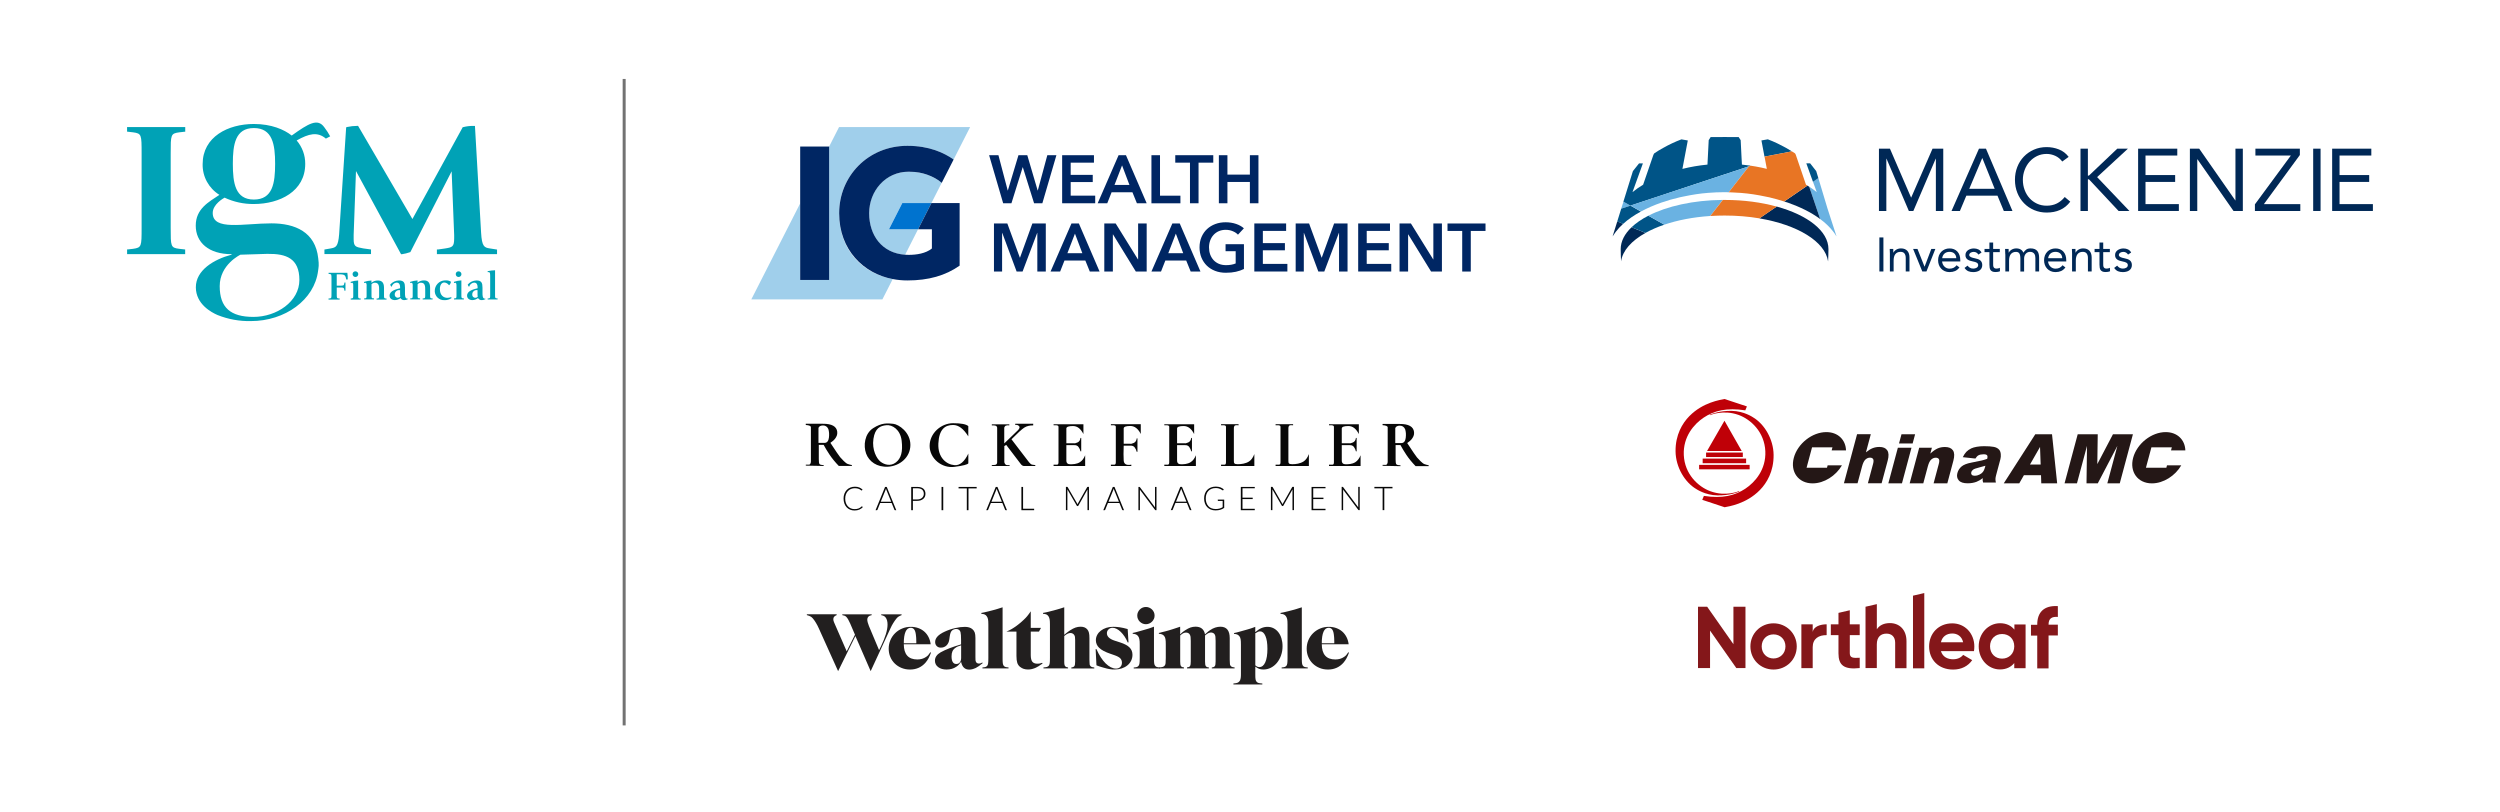 <?xml version="1.0" encoding="UTF-8"?>
<svg id="Layer_1" data-name="Layer 1" xmlns="http://www.w3.org/2000/svg" viewBox="0 0 761.57 247.21">
  <defs>
    <style>
      .cls-1 {
        fill-rule: evenodd;
      }

      .cls-1, .cls-2, .cls-3, .cls-4, .cls-5, .cls-6, .cls-7, .cls-8, .cls-9, .cls-10, .cls-11, .cls-12, .cls-13, .cls-14, .cls-15 {
        stroke-width: 0px;
      }

      .cls-1, .cls-4 {
        fill: #070707;
      }

      .cls-2 {
        fill: #84171a;
      }

      .cls-3 {
        fill: #727272;
      }

      .cls-5 {
        fill: #221f1f;
      }

      .cls-6 {
        fill: #241716;
      }

      .cls-7 {
        fill: #bf0007;
      }

      .cls-8 {
        fill: #00a2b6;
      }

      .cls-9 {
        fill: #a0cfeb;
      }

      .cls-10 {
        fill: #6ab2e2;
      }

      .cls-11 {
        fill: #e87524;
      }

      .cls-12 {
        fill: #002663;
      }

      .cls-13 {
        fill: #005487;
      }

      .cls-14 {
        fill: #0073cf;
      }

      .cls-15 {
        fill: #002856;
      }
    </style>
  </defs>
  <g>
    <path class="cls-8" d="m100.1,90.92h.28c.6-.08.6-.1.6-1.46v-4.54c0-1.31,0-1.37-.59-1.46l-.3-.04v-.32h5.72c.1.66.14,1.34.13,2.01l-.45.05c-.26-1.16-.32-1.59-1.93-1.59h-.98v3.45h.96c.97,0,1.21,0,1.31-.53l.07-.43h.32v2.49h-.33l-.06-.47c-.1-.5-.4-.5-1.3-.5h-.97v1.89c0,1.33,0,1.36.6,1.46h.28v.33h-3.38v-.33Z"/>
    <path class="cls-8" d="m107.4,83.5c0-.47.37-.85.84-.85,0,0,.02,0,.03,0,.48,0,.87.39.87.86,0,.48-.39.87-.86.87h0c-.47.01-.85-.36-.87-.82,0-.02,0-.04,0-.06m-.56,7.41h.26c.45-.06.5-.18.5-.84v-2.94c0-.43,0-.99-.37-.99-.14,0-.27.03-.4.08v-.36c.73-.25,1.49-.39,2.26-.42v4.65c0,.66.06.78.51.84h.26v.33h-3.03v-.33Z"/>
    <path class="cls-8" d="m111.69,87.14c0-.43,0-.99-.37-.99-.14,0-.27.03-.4.08v-.36c.72-.24,1.47-.38,2.23-.42v.71c.54-.48,1.24-.73,1.96-.71,1.12,0,1.87.53,1.87,2.21v2.45c0,.65.06.79.51.83h.26v.32h-3.03v-.32h.26c.45-.04.51-.18.51-.83v-1.82c0-.98,0-2.17-1.29-2.17-.4,0-.77.18-1.03.48v3.46c0,.65.06.79.51.83h.26v.32h-3v-.32h.26c.42-.04.48-.18.48-.83v-2.91Z"/>
    <path class="cls-8" d="m121.86,88.38h-.13c-.73-.09-1.39.44-1.48,1.17,0,.04,0,.08,0,.12-.05.52.33.98.85,1.03.03,0,.05,0,.08,0,.28,0,.55-.11.75-.3,0-.12-.05-.43-.05-.67v-1.36Zm2.42,2.73c-.32.2-.69.31-1.06.31-.5.06-.98-.19-1.21-.63-.49.4-1.09.62-1.72.63-.97,0-1.62-.56-1.62-1.35,0-1.56,2.18-1.99,3.21-2.26v-.3c0-.71-.19-1.42-1.08-1.42-.7.06-1.29.55-1.48,1.23h-.12c-.16-.18-.27-.4-.33-.63.67-.78,1.63-1.24,2.66-1.26,1.57,0,1.84.8,1.84,2.22v1.53c0,.89,0,1.81.79,1.81h.1l.04.12Z"/>
    <path class="cls-8" d="m125.73,87.14c0-.43,0-.99-.37-.99-.14,0-.27.03-.4.08v-.36c.72-.25,1.47-.4,2.23-.45v.71c.54-.48,1.24-.73,1.96-.71,1.12,0,1.87.53,1.87,2.21v2.45c0,.65.06.79.51.83h.26v.32h-3.03v-.32h.26c.45-.04.51-.18.51-.83v-1.79c0-.98,0-2.17-1.29-2.17-.4,0-.77.18-1.03.48v3.46c0,.65.06.79.51.83h.26v.32h-3v-.32h.26c.42-.04.48-.18.48-.83v-2.91Z"/>
    <path class="cls-8" d="m137.57,90.8c-.65.45-1.44.68-2.23.63-1.53.07-2.83-1.12-2.9-2.66,0-.03,0-.05,0-.08-.04-1.77,1.35-3.23,3.12-3.28.05,0,.1,0,.14,0,.59-.05,1.18.1,1.68.41-.06.39-.24.76-.52,1.04h-.11c-.32-.47-.85-.77-1.42-.81-.79,0-1.33.76-1.33,2.01,0,1.85,1.06,2.67,2.3,2.67.38-.02.76-.09,1.13-.21l.14.28Z"/>
    <path class="cls-8" d="m138.83,83.5c0-.47.38-.85.85-.85h.02c.48,0,.87.39.87.86,0,.48-.39.87-.86.87h0c-.47.01-.86-.36-.87-.83,0-.02,0-.03,0-.05m-.55,7.41h.26c.45-.06.51-.18.51-.84v-2.94c0-.43,0-.99-.37-.99-.14,0-.27.03-.4.08v-.36c.73-.26,1.49-.41,2.26-.45v4.65c0,.66.06.78.51.84h.26v.33h-3.02v-.3Z"/>
    <path class="cls-8" d="m145.47,88.38h-.1c-.72-.11-1.4.4-1.5,1.12,0,.06-.01.13-.01.19-.06.51.32.98.83,1.03.03,0,.06,0,.08,0,.28,0,.55-.11.75-.3,0-.12-.05-.43-.05-.67v-1.38Zm2.42,2.73c-.32.2-.69.31-1.06.31-.5.06-.98-.19-1.21-.63-.49.4-1.09.62-1.72.63-.97,0-1.62-.56-1.62-1.35,0-1.56,2.18-1.99,3.21-2.26v-.3c0-.71-.2-1.42-1.08-1.42-.7.06-1.29.55-1.48,1.23h-.12c-.15-.19-.27-.4-.33-.63.67-.78,1.64-1.24,2.66-1.26,1.57,0,1.84.8,1.84,2.22v1.53c0,.89,0,1.81.79,1.81h.1l.04.12Z"/>
    <path class="cls-8" d="m148.55,90.92h.26c.45-.04.51-.17.51-.82v-5.62c0-1.1,0-1.58-.42-1.58h-.35v-.29c.74-.17,1.5-.27,2.26-.28v7.75c0,.65.06.78.51.82h.26v.33h-3.02v-.3Z"/>
    <path class="cls-8" d="m56.04,38.7h-17.33v1.4l1.82.21c2.61.36,2.61.7,2.61,6.49v22.57c0,5.72,0,6.06-2.62,6.43l-1.48.17h-.32v1.44h17.69v-1.41l-1.85-.21c-2.56-.34-2.56-.7-2.56-6.42v-22.63c0-5.73,0-6.07,2.62-6.43l1.49-.17h.32v-1.44h-.38Z"/>
    <path class="cls-8" d="m108.91,38.35h-.09c-1.04,0-2.07.12-3.09.34l-.28.1-2.14,32.56c-.31,3.87-1.02,4.03-2.56,4.33l-1.62.28-.3.05v1.39h14.19v-1.4l-2.38-.33c-2.33-.43-2.91-.54-2.91-2.85v-1.26s.55-15.17.71-19.45l13.73,25.33h.26c.83-.12,1.64-.32,2.43-.6l.14-.04,12.58-24.61c.09,2.08.77,19.41.77,19.41v.97c0,2.67-.55,2.76-2.89,3.14l-2.05.29h-.32v1.41h18.32v-1.39l-2.18-.34c-1.7-.25-2.44-.54-2.68-4.83l-1.87-32.49h-.35c-1.08-.03-2.15.09-3.2.36h-.16l-15.34,28-16.55-28.37h-.19Z"/>
    <path class="cls-8" d="m77.34,60.79c-5.67,0-6.41-5-6.41-10.89s.74-10.89,6.41-10.89,6.47,5,6.47,10.87-.73,10.91-6.47,10.91m4.26,16.55c5.52-.07,9.6,1.33,9.6,7.95s-6.98,11.25-13.97,11.25-10.3-2.8-10.3-9.38,6.31-9.57,6.31-9.57l8.36-.26Zm17.7-35.13l1.28-.68c-.53-.98-1.14-1.92-1.82-2.8-2.01-2.75-4.69-1.17-9.9,2.56-2.28-1.82-6.18-3.52-11.52-3.52-7.88,0-15.61,3.9-15.61,12.21-.09,3.81,1.86,7.38,5.11,9.38-3.32,2.21-7.21,4.26-7.21,9.38s3.94,8.69,10.93,8.69v.14c-5.52,1.47-10.9,4.78-10.9,9.94s4.78,7.67,6.62,8.46c3.23,1.29,6.69,1.92,10.17,1.84,10.33,0,19.37-6.43,20.46-15.39.13-1.03.32-1.63.03-3.74-.85-7.98-7.02-10.64-14.24-10.64-8.46,0-17.9,2.35-17.9-3.16,0-2.64,3.24-4.46,3.61-4.67,2.78,1.3,5.82,1.97,8.9,1.94,7.94,0,15.67-3.9,15.67-12.21.03-2.62-.9-5.16-2.61-7.15,3.69-2.08,6.35-2.75,8.92-.55"/>
  </g>
  <g>
    <g>
      <path class="cls-12" d="m301.3,47.28h2.85l2.83,10.75h.04l3.23-10.75h2.69l3.16,10.75h.04l2.9-10.75h2.77l-4.28,14.64h-2.52l-3.43-10.98h-.04l-3.43,10.98h-2.52l-4.28-14.64Z"/>
      <path class="cls-12" d="m323.55,47.28h9.7v2.27h-7.09v3.72h6.72v2.19h-6.72v4.14h7.47v2.32h-10.07v-14.64Z"/>
      <path class="cls-12" d="m340.75,47.28h2.25l6.31,14.64h-2.98l-1.36-3.35h-6.35l-1.32,3.35h-2.92l6.37-14.64Zm3.31,9.06l-2.25-5.96-2.3,5.96h4.55Z"/>
      <path class="cls-12" d="m350.76,47.28h2.61v12.33h6.22v2.32h-8.83v-14.64Z"/>
      <path class="cls-12" d="m362.51,49.55h-4.49v-2.27h11.58v2.27h-4.49v12.37h-2.61v-12.37Z"/>
      <path class="cls-12" d="m371.3,47.28h2.61v5.91h6.84v-5.91h2.61v14.64h-2.61v-6.49h-6.84v6.49h-2.61v-14.64Z"/>
      <path class="cls-12" d="m302.79,68.07h4.07l3.81,10.4h.06l3.76-10.4h4.09v14.64h-2.58v-11.77h-.04l-4.45,11.77h-1.82l-4.38-11.77h-.04v11.77h-2.48v-14.64Z"/>
      <path class="cls-12" d="m326.4,68.07h2.25l6.31,14.64h-2.98l-1.36-3.35h-6.35l-1.32,3.35h-2.92l6.37-14.64Zm3.31,9.06l-2.25-5.96-2.3,5.96h4.55Z"/>
      <path class="cls-12" d="m336.41,68.07h3.45l6.8,10.96h.04v-10.96h2.61v14.64h-3.31l-6.95-11.31h-.04v11.31h-2.61v-14.64Z"/>
      <path class="cls-12" d="m357.13,68.07h2.25l6.31,14.64h-2.98l-1.36-3.35h-6.35l-1.32,3.35h-2.92l6.37-14.64Zm3.31,9.06l-2.25-5.96-2.3,5.96h4.55Z"/>
      <path class="cls-12" d="m378.93,81.95c-.74.36-1.56.64-2.45.84-.89.2-1.91.3-3.07.3s-2.27-.19-3.25-.57c-.98-.38-1.82-.91-2.52-1.59-.7-.68-1.25-1.5-1.64-2.44-.39-.94-.59-1.99-.59-3.13s.2-2.23.61-3.17c.41-.94.97-1.75,1.68-2.41.71-.66,1.55-1.17,2.51-1.53.96-.36,2.01-.54,3.14-.54s2.24.17,3.22.51c.97.34,1.75.78,2.35,1.33l-1.8,1.94c-.37-.41-.89-.77-1.56-1.05-.67-.29-1.4-.43-2.18-.43s-1.47.14-2.1.41c-.63.28-1.16.66-1.6,1.14-.44.48-.78,1.05-1.02,1.7-.24.65-.36,1.35-.36,2.11s.12,1.51.36,2.16c.24.66.59,1.22,1.03,1.71.45.48.99.86,1.63,1.13.64.27,1.37.4,2.18.4,1.12,0,2.09-.17,2.92-.52v-3.72h-3.08v-2.15h5.6v7.59Z"/>
      <path class="cls-12" d="m382.09,68.07h9.7v2.27h-7.09v3.72h6.72v2.19h-6.72v4.14h7.47v2.32h-10.07v-14.64Z"/>
      <path class="cls-12" d="m394.71,68.07h4.07l3.81,10.4h.06l3.76-10.4h4.09v14.64h-2.59v-11.77h-.04l-4.45,11.77h-1.82l-4.38-11.77h-.04v11.77h-2.48v-14.64Z"/>
      <path class="cls-12" d="m413.73,68.07h9.7v2.27h-7.09v3.72h6.72v2.19h-6.72v4.14h7.47v2.32h-10.07v-14.64Z"/>
      <path class="cls-12" d="m426.35,68.07h3.45l6.8,10.96h.04v-10.96h2.61v14.64h-3.31l-6.95-11.31h-.04v11.31h-2.61v-14.64Z"/>
      <path class="cls-12" d="m445.44,70.35h-4.49v-2.27h11.58v2.27h-4.49v12.37h-2.61v-12.37Z"/>
    </g>
    <g>
      <path class="cls-9" d="m276.78,52.32c-7.04,0-12.02,5.66-12.02,12.64s3.91,12.16,10.96,12.65l3.95-7.77h-8.88l4.07-7.98h8.87l3.13-6.14c-1.06-.98-2.84-1.97-4.46-2.51-1.44-.48-3.01-.89-5.62-.89Z"/>
      <path class="cls-9" d="m255.62,64.96c0-11.26,8.79-20.53,20.79-20.53,6.71,0,11.16,2.15,14.08,4.17l5.04-9.89h-39.93l-3.02,5.93h0v40.64h-8.82v-23.32l-14.89,29.25h39.93l3.15-6.19c-8.83-1.67-16.32-8.39-16.32-20.06Z"/>
      <polygon class="cls-14" points="270.8 69.85 279.67 69.85 283.74 61.86 274.87 61.86 270.8 69.85"/>
      <path class="cls-12" d="m283.74,61.86l-4.06,7.98h4.2v5.86c-1.89,1.52-4.67,1.94-7.09,1.94-.36,0-.72-.01-1.06-.04-7.05-.49-10.96-5.86-10.96-12.65s4.99-12.64,12.02-12.64c2.61,0,4.18.41,5.62.89,1.62.55,3.41,1.53,4.46,2.51l3.63-7.12c-2.91-2.02-7.37-4.17-14.08-4.17-12,0-20.79,9.27-20.79,20.53s7.5,18.39,16.32,20.06c1.46.28,2.96.42,4.47.42,6.44,0,11.6-1.48,15.91-4.51v-19.07h-8.59Z"/>
      <polygon class="cls-12" points="252.58 44.64 243.76 44.64 243.76 85.28 252.58 85.28 252.58 44.64 252.58 44.64"/>
    </g>
  </g>
  <g>
    <g>
      <polygon class="cls-10" points="496.67 62.64 493.87 63.57 494.54 61.44 496.67 62.64"/>
      <path class="cls-10" d="m551.13,56.88l3.33,9.83c1.55,1.15,2.93,2.45,4.04,3.9.28.36.56.76.78,1.15l.17.22-2.74-8.45-2.79-9.28-1.63,1.12,1.14,3.15c-.72-.59-1.49-1.13-2.29-1.64Z"/>
      <path class="cls-13" d="m533.32,50.48l-.55.19-36.11,11.97-2.13-1.2,1.71-5.51,1.19-3.81,1.86-2.34h1.18l-2.04,5.63-1.13,3.12c1.01-.83,2.11-1.58,3.24-2.26.17-.49.34-.99.51-1.48.85-2.51,1.71-5.02,2.59-7.53.06-.19.17-.36.3-.55.86-.6,1.78-1.14,2.71-1.65,1.8-1.02,3.65-1.89,5.56-2.61.66.12,1.31.24,1.94.34-.54,2.88-1.08,5.76-1.64,8.66,2.46-.62,5.02-1.06,7.63-1.31l.38-7.45.59-.93c1.38-.02,2.82-.02,4.27-.02s2.89,0,4.27.02l.61.93.25,5.05.13,2.4c.78.07,1.56.18,2.34.29.11,0,.24.04.35.06Z"/>
      <path class="cls-15" d="m554.46,66.72c-2.8-2.09-6.2-3.7-9.77-4.97-.38-.13-.79-.24-1.18-.37l7.08-4.84c.19.12.37.23.55.35l3.33,9.83Z"/>
      <path class="cls-13" d="m545.85,46.11l-8.23,1.58-.11.02c-.1-.52-.2-1.05-.3-1.58-.21-1.11-.43-2.22-.63-3.35.65-.1,1.31-.22,1.95-.34.98.37,1.94.79,2.88,1.23.66.31,1.31.65,1.94.99.25.13.49.25.73.39.59.32,1.19.69,1.77,1.06Z"/>
      <path class="cls-15" d="m492.39,68.33l-1.15,3.69c.28-.46.6-.93.93-1.36.67-.89,1.45-1.71,2.29-2.48l-1.8-.73-.27.88Z"/>
      <path class="cls-13" d="m496.67,62.64l-2.8.93-1.21,3.89,1.8.73c1.57-1.43,3.4-2.67,5.4-3.75l-3.19-1.8Z"/>
      <polygon class="cls-13" points="553.27 52.12 551.41 49.75 550.25 49.75 552.28 55.38 553.92 54.26 553.27 52.12"/>
      <path class="cls-10" d="m532.78,50.66l-6.17,7.91c-.41,0-.82-.03-1.23-.03-1.7,0-3.37.08-5.01.21-2.54.19-4.95.58-7.38,1.09-.41.09-.82.17-1.22.25-1.96.45-3.86.99-5.71,1.64-2.16.76-4.24,1.65-6.18,2.69l-3.2-1.8,36.11-11.97Z"/>
      <path class="cls-11" d="m550.59,56.54l-7.08,4.84c-1.48-.47-2.99-.91-4.54-1.27-.44-.08-.83-.16-1.25-.25-2.39-.51-4.81-.89-7.32-1.09-.94-.07-1.88-.12-2.83-.16-.32-.02-.64-.02-.96-.03l6.17-7.91.55-.19c.51.07,1.01.15,1.51.24,1.14.2,2.27.44,3.39.72-.16-.82-.32-1.62-.46-2.44-.07-.41-.16-.81-.23-1.21,0-.03,0-.06-.02-.08l.11-.02,8.23-1.58c.07.05.15.09.22.14.25.16.5.31.75.48.09.14.16.26.21.4.04.08.06.17.09.26,1.01,2.97,2.04,5.91,3.02,8.87.15.08.3.19.44.28Z"/>
      <path class="cls-15" d="m556.89,79.6c.05-.36.11-3.33.11-3.69,0-5.55-6.34-10.39-15.77-12.99l-5.27,3.6c11.57,1.96,20.01,7.02,20.92,13.08Z"/>
      <path class="cls-15" d="m493.71,75.91c0,.36.06,3.33.11,3.69.49-3.29,3.21-6.28,7.44-8.64l-4.24-1.73c-2.11,2.01-3.31,4.28-3.31,6.69Z"/>
      <path class="cls-13" d="m502.14,65.71c-2.04,1.04-3.77,2.23-5.12,3.51l4.24,1.73c1.69-.94,3.61-1.79,5.73-2.51l-4.86-2.73Z"/>
      <path class="cls-10" d="m524.8,60.9l-3.61,4.63-.25.27c-5.15.34-9.91,1.27-13.95,2.64l-4.86-2.73c5.66-2.9,13.71-4.74,22.66-4.81Z"/>
      <rect class="cls-13" x="538.61" y="61.53" height="6.38"/>
      <path class="cls-11" d="m541.24,62.93l-5.26,3.59c-3.32-.56-6.89-.86-10.62-.86-1.34,0-2.66.05-3.96.12-.15,0-.31.02-.45.03l.25-.27,3.61-4.63h.66c5.76,0,11.14.74,15.78,2.03Z"/>
    </g>
    <path class="cls-15" d="m572.38,45.29h3.35l6.43,14.88h.05l6.49-14.88h3.27v18.98h-2.25v-15.93h-.05l-6.81,15.93h-1.37l-6.81-15.93h-.05v15.93h-2.25v-18.98Z"/>
    <path class="cls-15" d="m602.86,45.29h2.12l8.07,18.98h-2.63l-1.93-4.66h-9.49l-1.96,4.66h-2.55l8.36-18.98Zm1.02,2.9h-.05l-3.94,9.33h7.75l-3.75-9.33Z"/>
    <path class="cls-15" d="m628.21,49.2c-.57-.77-1.28-1.35-2.12-1.73-.84-.38-1.72-.58-2.63-.58-1.05,0-2.02.21-2.91.64-.88.43-1.65,1.01-2.29,1.73-.64.72-1.14,1.56-1.5,2.52-.36.96-.54,1.95-.54,2.99,0,1.11.18,2.14.54,3.1.36.96.85,1.79,1.49,2.49.63.71,1.39,1.26,2.28,1.68.88.41,1.86.62,2.94.62,1.16,0,2.2-.23,3.11-.68.91-.46,1.71-1.11,2.39-1.97l1.69,1.42c-.86,1.14-1.89,1.98-3.1,2.52-1.21.54-2.57.8-4.09.8-1.36,0-2.63-.25-3.81-.75-1.18-.5-2.2-1.19-3.07-2.08-.87-.88-1.55-1.93-2.04-3.15-.49-1.21-.74-2.55-.74-3.99s.24-2.7.71-3.91c.47-1.22,1.14-2.27,2-3.16.86-.89,1.88-1.6,3.06-2.12,1.18-.52,2.48-.78,3.89-.78,1.29,0,2.52.23,3.71.7,1.19.46,2.19,1.22,2.99,2.28l-1.96,1.42Z"/>
    <path class="cls-15" d="m633.78,45.29h2.25v8.2h.32l8.63-8.2h3.24l-9.38,8.66,9.84,10.32h-3.3l-9.03-9.65h-.32v9.65h-2.25v-18.98Z"/>
    <path class="cls-15" d="m651.33,45.29h11.93v2.09h-9.68v5.95h9.03v2.09h-9.03v6.76h10.16v2.09h-12.41v-18.98Z"/>
    <path class="cls-15" d="m667.1,45.29h2.84l10.99,15.76h.05v-15.76h2.25v18.98h-2.84l-10.99-15.76h-.05v15.76h-2.25v-18.98Z"/>
    <path class="cls-15" d="m686.9,62.26l10.96-14.88h-10.8v-2.09h13.54v1.93l-10.96,14.96h11.1v2.09h-13.83v-2.01Z"/>
    <path class="cls-15" d="m704.66,45.29h2.25v18.98h-2.25v-18.98Z"/>
    <path class="cls-15" d="m710.44,45.29h11.93v2.09h-9.68v5.95h9.03v2.09h-9.03v6.76h10.16v2.09h-12.41v-18.98Z"/>
    <path class="cls-15" d="m572.51,72.33h1.23v10.37h-1.23v-10.37Z"/>
    <path class="cls-15" d="m575.72,77.47c0-.31,0-.61-.03-.88-.02-.27-.03-.52-.03-.75h1.08c0,.19,0,.37.01.56,0,.19.01.38.01.57h.03c.08-.17.19-.33.33-.48.14-.16.31-.3.51-.42.19-.12.41-.22.66-.29.24-.07.51-.11.79-.11.45,0,.84.07,1.16.2.33.14.6.33.81.57s.37.54.48.89c.1.35.15.73.15,1.14v4.23h-1.14v-4.12c0-.58-.13-1.03-.38-1.36-.25-.33-.65-.5-1.19-.5-.37,0-.69.06-.96.19-.27.13-.49.31-.66.54-.17.23-.3.51-.38.83s-.12.68-.12,1.07v3.34h-1.14v-5.23Z"/>
    <path class="cls-15" d="m586.85,82.7h-1.26l-2.8-6.86h1.33l2.14,5.38h.03l2.04-5.38h1.23l-2.71,6.86Z"/>
    <path class="cls-15" d="m596.92,81.46c-.41.53-.86.9-1.35,1.11-.49.21-1.06.32-1.7.32-.54,0-1.02-.1-1.45-.29-.43-.19-.79-.45-1.09-.77-.3-.32-.53-.7-.69-1.14-.16-.44-.24-.91-.24-1.41,0-.53.09-1.01.26-1.46.18-.44.42-.82.73-1.14.31-.32.68-.56,1.11-.74.43-.18.9-.26,1.41-.26.48,0,.92.08,1.32.24.4.16.74.4,1.03.7s.51.68.67,1.13c.16.44.23.95.23,1.52v.37h-5.54c.02.29.09.57.21.84.12.27.28.5.48.7.19.2.42.36.69.48s.55.18.86.18c.5,0,.92-.09,1.26-.26.34-.18.65-.43.92-.78l.86.67Zm-.98-2.8c-.02-.59-.21-1.05-.57-1.41-.36-.35-.86-.53-1.49-.53s-1.15.18-1.54.53c-.39.35-.62.82-.7,1.41h4.31Z"/>
    <path class="cls-15" d="m599.35,80.9c.22.28.47.51.74.67.27.17.61.25,1.02.25.18,0,.35-.02.53-.06.18-.04.34-.1.49-.19.15-.09.26-.2.35-.33.09-.13.13-.29.13-.48s-.04-.34-.12-.45-.19-.22-.33-.3c-.14-.08-.29-.15-.47-.2-.18-.05-.36-.09-.54-.13-.32-.07-.63-.15-.92-.23s-.55-.2-.77-.34c-.22-.14-.4-.32-.53-.55-.13-.22-.2-.51-.2-.86,0-.33.07-.62.22-.88.15-.25.34-.46.59-.63.24-.17.52-.29.82-.38.3-.09.62-.13.94-.13.49,0,.94.1,1.36.29.41.2.74.51.97.95l-.95.63c-.15-.24-.34-.44-.58-.59-.24-.15-.53-.23-.87-.23-.16,0-.32.02-.48.06-.16.04-.31.1-.43.18-.13.08-.23.18-.32.3-.08.12-.12.26-.12.42,0,.15.05.27.14.37.09.1.22.19.38.27s.35.15.56.2c.21.06.43.11.65.15.3.06.59.13.86.23.27.09.51.22.72.37.21.16.37.35.48.59s.18.52.18.86c0,.39-.08.72-.23,1-.16.27-.36.5-.62.67-.26.17-.55.3-.88.37-.33.08-.66.12-1,.12-.59,0-1.09-.09-1.52-.27-.42-.18-.81-.52-1.15-1l.91-.7Z"/>
    <path class="cls-15" d="m609.19,76.81h-2.02v3.43c0,.22,0,.43.01.62s.05.36.12.5c.07.14.17.25.31.34.14.08.33.12.59.12.17,0,.34-.02.51-.06.18-.04.34-.1.5-.18l.04,1.04c-.2.09-.41.15-.65.19s-.47.06-.68.06c-.41,0-.74-.05-.98-.16-.24-.11-.43-.26-.57-.45-.14-.2-.23-.44-.27-.72-.04-.29-.07-.61-.07-.96v-3.77h-1.49v-.97h1.49v-1.95h1.14v1.95h2.02v.97Z"/>
    <path class="cls-15" d="m610.86,77.47c0-.31,0-.61-.03-.88-.02-.27-.03-.52-.03-.75h1.08c0,.19,0,.37.01.56,0,.19.01.38.01.57h.03c.08-.17.19-.33.33-.48.14-.16.31-.3.51-.42.19-.12.41-.22.66-.29.24-.07.51-.11.79-.11.37,0,.68.05.93.14s.46.2.62.34c.17.13.3.27.39.42s.17.29.23.4c.25-.41.55-.73.88-.96.33-.23.76-.34,1.29-.34.49,0,.9.07,1.23.2.33.13.6.32.81.57.21.25.35.55.44.91s.13.75.13,1.19v4.16h-1.14v-4.1c0-.23-.02-.46-.07-.69s-.14-.43-.26-.6c-.13-.18-.3-.32-.51-.43-.21-.11-.49-.16-.82-.16-.24,0-.47.05-.69.15-.22.1-.4.23-.56.41-.16.18-.29.39-.38.64-.09.25-.14.53-.14.83v3.96h-1.14v-3.88c0-.76-.1-1.3-.31-1.62s-.54-.48-1.01-.48c-.37,0-.69.06-.96.19-.27.13-.49.31-.66.54-.17.23-.3.51-.38.83s-.12.68-.12,1.07v3.34h-1.14v-5.23Z"/>
    <path class="cls-15" d="m629.2,81.46c-.41.53-.86.9-1.35,1.11-.49.21-1.06.32-1.7.32-.54,0-1.02-.1-1.45-.29-.43-.19-.79-.45-1.09-.77-.3-.32-.53-.7-.69-1.14-.16-.44-.24-.91-.24-1.41,0-.53.09-1.01.26-1.46.18-.44.42-.82.73-1.14s.68-.56,1.11-.74c.43-.18.9-.26,1.41-.26.48,0,.92.08,1.32.24.4.16.74.4,1.03.7.29.31.51.68.67,1.13.16.44.23.95.23,1.52v.37h-5.54c.02.29.09.57.21.84s.28.5.48.7c.19.2.42.36.69.48s.55.18.86.18c.5,0,.92-.09,1.26-.26.34-.18.65-.43.92-.78l.86.67Zm-.98-2.8c-.02-.59-.21-1.05-.57-1.41-.36-.35-.86-.53-1.49-.53s-1.15.18-1.54.53c-.39.35-.62.82-.7,1.41h4.31Z"/>
    <path class="cls-15" d="m631.22,77.47c0-.31,0-.61-.03-.88-.02-.27-.03-.52-.03-.75h1.08c0,.19,0,.37.01.56,0,.19.01.38.01.57h.03c.08-.17.19-.33.33-.48.14-.16.31-.3.51-.42.19-.12.41-.22.66-.29.24-.07.51-.11.79-.11.45,0,.84.07,1.16.2.33.14.6.33.81.57s.37.54.48.89c.1.35.15.73.15,1.14v4.23h-1.14v-4.12c0-.58-.13-1.03-.38-1.36-.25-.33-.65-.5-1.19-.5-.37,0-.69.06-.96.19-.27.13-.49.31-.66.54-.17.23-.3.51-.38.83s-.12.68-.12,1.07v3.34h-1.14v-5.23Z"/>
    <path class="cls-15" d="m642.72,76.81h-2.02v3.43c0,.22,0,.43.01.62s.05.36.12.5c.07.14.17.25.31.34.14.08.33.12.59.12.17,0,.34-.02.51-.06.18-.04.34-.1.5-.18l.04,1.04c-.2.09-.41.15-.65.19s-.47.06-.68.06c-.41,0-.74-.05-.98-.16-.24-.11-.43-.26-.57-.45s-.23-.44-.27-.72-.07-.61-.07-.96v-3.77h-1.49v-.97h1.49v-1.95h1.14v1.95h2.02v.97Z"/>
    <path class="cls-15" d="m644.93,80.9c.22.28.47.51.74.67s.61.25,1.02.25c.18,0,.35-.02.53-.06.18-.04.34-.1.49-.19.15-.09.26-.2.35-.33.09-.13.13-.29.13-.48s-.04-.34-.12-.45-.19-.22-.33-.3c-.14-.08-.29-.15-.47-.2-.18-.05-.36-.09-.54-.13-.32-.07-.63-.15-.92-.23s-.55-.2-.77-.34c-.22-.14-.4-.32-.53-.55-.13-.22-.2-.51-.2-.86,0-.33.07-.62.22-.88.15-.25.34-.46.59-.63.24-.17.52-.29.82-.38.3-.09.62-.13.94-.13.49,0,.94.1,1.36.29.41.2.74.51.97.95l-.95.63c-.15-.24-.34-.44-.58-.59-.24-.15-.53-.23-.87-.23-.16,0-.32.02-.48.06-.16.04-.31.1-.43.18-.13.08-.23.18-.32.3-.08.12-.12.26-.12.42,0,.15.05.27.14.37.09.1.22.19.38.27s.35.15.56.2c.21.06.43.11.65.15.3.06.59.13.86.23.27.09.51.22.72.37.21.16.37.35.48.59s.18.52.18.86c0,.39-.08.72-.23,1-.16.27-.36.5-.62.67-.26.17-.55.3-.88.37-.33.08-.66.12-1,.12-.59,0-1.09-.09-1.52-.27-.42-.18-.81-.52-1.15-1l.91-.7Z"/>
  </g>
  <rect class="cls-3" x="189.68" y="24.05" width=".91" height="196.93"/>
  <g>
    <path class="cls-2" d="m531.72,184.83v18.68h-2.79l-8-11.41v11.41h-3.67v-18.68h2.79l8,11.41v-11.41h3.67Z"/>
    <path class="cls-2" d="m533.22,196.92c0-3.98,3.14-7.04,7.04-7.04s7.08,3.06,7.08,7.04-3.14,7.04-7.08,7.04-7.04-3.06-7.04-7.04Zm10.68,0c0-2.14-1.57-3.67-3.64-3.67s-3.6,1.53-3.6,3.67,1.57,3.67,3.6,3.67,3.64-1.53,3.64-3.67Z"/>
    <path class="cls-2" d="m556.45,190.19v3.29c-2.37-.04-4.25,1.03-4.25,3.67v6.39h-3.45v-13.36h3.45v2.3c.31-1.65,2.37-2.3,4.25-2.3Z"/>
    <path class="cls-2" d="m595.04,200.83c1.34,0,2.41-.57,2.99-1.34l2.76,1.61c-1.26,1.8-3.25,2.87-5.82,2.87-4.48,0-7.31-3.06-7.31-7.04s2.87-7.04,7.04-7.04c3.94,0,6.74,3.14,6.74,7.04,0,.5-.04.96-.11,1.42h-10.07c.54,1.76,1.99,2.49,3.79,2.49Zm2.99-5.17c-.42-1.91-1.88-2.68-3.29-2.68-1.84,0-3.1,1-3.48,2.68h6.78Z"/>
    <path class="cls-2" d="m617.05,190.23v13.32h-3.45v-1.57c-.96,1.19-2.41,1.95-4.36,1.95-3.56,0-6.47-3.06-6.47-7.04s2.95-7.04,6.51-7.04c1.95,0,3.41.77,4.36,1.95v-1.57h3.41Zm-3.45,6.66c0-2.26-1.57-3.75-3.71-3.75s-3.67,1.53-3.67,3.75,1.57,3.75,3.67,3.75,3.71-1.53,3.71-3.75Z"/>
    <path class="cls-2" d="m624.05,190.19v.11h2.83v3.29h-2.83v10.03h-3.45v-9.99h-1.91v-3.29h1.91v-.11c0-3.67,2.03-5.86,6.28-5.59v3.29c-1.8-.15-2.83.46-2.83,2.26Z"/>
    <g>
      <path class="cls-2" d="m560.05,190.19h-2.33v3.29h2.33v5.55c0,3.6,1.65,5.01,6.47,4.48v-3.14c-1.99.11-3.02.08-3.02-1.38v-5.51h3.02v-3.29h-3.02v-4.29l-3.45.8v3.48Z"/>
      <path class="cls-2" d="m568.28,203.51h3.45v-7.2c0-2.33,1.26-3.29,2.95-3.29,1.53,0,2.64.92,2.64,2.76v7.77h3.45v-8.23c0-3.56-2.22-5.51-5.05-5.51-1.8,0-3.18.65-3.98,1.88v-7.66l-3.45.8v18.68Z"/>
      <polygon class="cls-2" points="582.75 181.46 582.75 203.59 586.19 203.59 586.19 180.66 582.75 181.46"/>
    </g>
  </g>
  <g>
    <path class="cls-5" d="m273.73,187.82c-.21.13-.42.34-.66.62-.31.38-.63.83-.95,1.35-.32.52-.61,1.05-.85,1.6l-6.04,13.06-4.65-10.69-5.27,10.69-5.91-13.11c-.23-.53-.51-1.06-.84-1.61-.33-.54-.63-.98-.92-1.31-.23-.28-.48-.49-.74-.63-.26-.14-.63-.28-1.11-.41v-.25h9.08v.25c-.36.15-.62.32-.78.51-.16.19-.24.44-.24.75,0,.26.07.57.22.92l3.86,8.86,2.52-5.07-1.46-3.41c-.43-.99-.83-1.67-1.21-2.05-.13-.13-.28-.23-.46-.31-.17-.07-.42-.14-.73-.19v-.25h8.95v.25c-.89.15-1.34.63-1.34,1.43,0,.2.05.47.14.82.09.35.21.7.36,1.06l3.09,7.35.62-1.26c.63-1.3,1.11-2.51,1.45-3.61.34-1.1.51-2.08.51-2.92,0-.96-.21-1.69-.62-2.2-.15-.18-.31-.32-.49-.41-.18-.09-.45-.18-.82-.26v-.25h6.21v.25c-.41.16-.72.31-.93.45"/>
    <path class="cls-5" d="m279.12,195.24c0-.2,0-.38-.01-.54,0-.16-.02-.3-.02-.44,0-.13-.02-.28-.04-.45-.07-.9-.23-1.55-.49-1.96-.26-.41-.64-.61-1.14-.61-.69,0-1.22.4-1.57,1.21-.35.81-.53,1.98-.53,3.51h3.81v-.73Zm4.08,4.57c-.12.27-.23.52-.35.73-.12.21-.24.42-.38.62s-.3.41-.48.64c-.58.69-1.27,1.22-2.08,1.6-.81.37-1.7.56-2.67.56s-1.79-.16-2.58-.48c-.8-.32-1.49-.77-2.08-1.34-.59-.57-1.04-1.24-1.37-2.02-.33-.77-.49-1.62-.49-2.52s.17-1.79.52-2.6c.35-.81.82-1.51,1.43-2.11.61-.6,1.32-1.08,2.14-1.42.82-.35,1.69-.52,2.63-.52.82,0,1.58.12,2.28.37.69.25,1.3.6,1.83,1.06.53.46.96,1.02,1.3,1.68.34.66.56,1.39.66,2.2h-8.19c.02,3.08,1.39,4.63,4.13,4.63,1.04,0,1.92-.26,2.65-.77.28-.18.5-.37.67-.56.16-.19.37-.47.62-.85l.22.1c-.15.4-.28.73-.4,1"/>
    <path class="cls-5" d="m292.78,196.58c-.48.17-.83.29-1.06.38-.23.09-.46.23-.69.41-.41.28-.71.63-.89,1.04-.18.41-.27.93-.27,1.56,0,.74.12,1.31.37,1.71.25.4.6.59,1.06.59s.82-.16,1.09-.49c.26-.33.4-.78.4-1.36v-3.83Zm4.35,6.94c-.63.3-1.25.46-1.88.46-1.33,0-2.16-.79-2.47-2.37-.3.41-.54.72-.74.92-.2.2-.44.4-.74.59-.82.56-1.81.84-2.96.84-1.04,0-1.88-.25-2.54-.74-.66-.49-.99-1.15-.99-1.95,0-1.04.58-1.89,1.73-2.55,1.5-.84,3.58-1.65,6.23-2.42v-1.29c0-1.22-.06-2.04-.17-2.45-.08-.3-.24-.53-.47-.7-.23-.17-.5-.26-.82-.26-.23,0-.46.04-.68.12-.22.08-.42.19-.58.32-.21.18-.38.42-.48.72-.11.3-.2.71-.28,1.24l-.1.74c-.1.79-.38,1.41-.85,1.87-.47.45-1.05.68-1.74.68-.51,0-.93-.16-1.25-.48-.32-.32-.48-.74-.48-1.25,0-1.2.96-2.24,2.87-3.12,1.02-.48,2.08-.85,3.18-1.1,1.1-.26,2.1-.38,3.02-.38s1.7.22,2.24.67c.36.3.61.65.75,1.05.14.4.21.97.21,1.69v5.69c0,.48,0,.82.02,1.03.02.21.07.38.15.53.07.17.18.29.35.38.16.09.35.14.57.14.15,0,.29-.02.43-.06.14-.04.33-.13.56-.26l.15.17c-.86.73-1.6,1.24-2.23,1.55"/>
    <path class="cls-5" d="m299.28,203.63v-.3c.43-.03.75-.09.95-.16.21-.07.38-.2.53-.38.11-.16.2-.41.25-.73.05-.32.07-.87.07-1.64v-10.14c0-.74-.03-1.29-.1-1.64-.07-.35-.2-.66-.4-.93-.18-.25-.39-.42-.63-.53-.24-.11-.56-.17-.98-.19l-.05-.27c.33-.07.61-.12.85-.17.24-.05.47-.1.7-.16.23-.06.48-.12.75-.18.27-.07.59-.15.97-.25.39-.1.72-.18.98-.26.26-.07.5-.15.73-.22.22-.07.45-.15.68-.22.23-.07.51-.16.84-.26v15.42c0,.38,0,.7.01.96,0,.26.02.48.05.65.02.17.06.32.1.43.04.12.09.22.16.32.13.18.3.31.51.38.21.07.53.13.98.16v.3h-7.96Z"/>
    <path class="cls-5" d="m315.22,203.53c-.67.28-1.35.42-2.04.42-.97,0-1.78-.26-2.43-.79-.41-.33-.7-.74-.86-1.24-.16-.5-.25-1.2-.25-2.11v-7.41h-3.04c.35-.15.65-.29.92-.42.26-.13.51-.26.73-.4.22-.13.45-.27.67-.42.22-.15.48-.33.78-.54.74-.54,1.4-1.1,1.99-1.66.25-.23.46-.44.65-.63.19-.19.37-.39.54-.59.17-.21.34-.43.52-.67.17-.24.37-.52.6-.85v5.05h3.12l-.62,1.14h-2.5v7.14c0,.94.16,1.61.47,2.02.31.4.84.61,1.58.61.23,0,.45-.02.64-.05.2-.03.45-.11.77-.22l.15.2c-.92.68-1.72,1.16-2.39,1.44"/>
    <path class="cls-5" d="m326.36,203.63v-.3c.46-.05.77-.19.93-.42.16-.23.23-.69.23-1.39v-6.53c0-.45-.02-.78-.06-1-.04-.22-.13-.42-.26-.61-.12-.16-.27-.3-.47-.4-.2-.1-.41-.15-.62-.15-.28,0-.58.07-.88.21-.31.14-.65.38-1.03.71v7.91c0,.2,0,.36.02.49.02.13.03.24.05.32.02.08.04.16.07.25.08.18.2.32.35.41.15.09.37.15.67.19v.3h-7.49v-.3c.48-.03.83-.09,1.06-.16.23-.07.42-.2.57-.38.13-.18.22-.43.27-.74.05-.31.07-.86.07-1.63v-10.14c0-.74-.03-1.29-.1-1.64-.07-.35-.19-.66-.37-.93-.18-.25-.39-.42-.63-.53-.24-.11-.57-.17-1-.19l-.02-.27c.35-.07.65-.13.92-.18.26-.06.51-.12.75-.17.24-.06.49-.12.74-.19.25-.07.55-.14.87-.22.34-.1.64-.18.9-.25.25-.07.5-.13.73-.21.23-.07.47-.15.71-.22.25-.07.53-.17.86-.28v8.39c.23-.2.43-.36.59-.49.16-.13.31-.25.45-.35.13-.1.26-.19.37-.27.12-.08.25-.17.4-.27.58-.38,1.12-.65,1.62-.83.5-.17,1.02-.26,1.55-.26.91,0,1.59.28,2.05.84.23.28.4.61.49,1,.1.39.15.93.15,1.62v6.54l.02.62c.02.36.03.62.04.78,0,.16.05.3.14.43.1.18.24.32.43.41.19.09.47.15.85.18v.3h-6.98Z"/>
    <path class="cls-5" d="m344.58,201.26c-.27.55-.65,1.03-1.14,1.43-.49.4-1.07.71-1.74.93-.68.22-1.41.33-2.2.33-.23,0-.46,0-.68-.02-.22-.02-.47-.05-.73-.09-.26-.05-.55-.1-.87-.17-.31-.07-.68-.17-1.11-.3-.28-.08-.51-.15-.68-.2-.17-.05-.33-.1-.48-.15-.15-.05-.29-.1-.43-.15-.14-.05-.31-.12-.51-.2l-.25-4.92h.25c.4.91.83,1.73,1.3,2.46.47.73.96,1.36,1.48,1.87.52.51,1.05.9,1.58,1.18.54.27,1.07.41,1.6.41s.98-.16,1.31-.5c.33-.33.49-.76.49-1.29s-.17-.99-.51-1.34c-.34-.35-.94-.67-1.82-.97l-1.21-.42c-1.58-.54-2.71-1.14-3.39-1.8-.68-.65-1.01-1.43-1.01-2.34,0-.58.14-1.11.41-1.61.27-.5.64-.93,1.11-1.29.47-.36,1.03-.65,1.67-.86.64-.21,1.34-.31,2.1-.31.66,0,1.33.05,2,.15.68.1,1.48.28,2.4.54l.25,4.06h-.25c-.26-.64-.58-1.24-.94-1.78-.36-.54-.75-1.01-1.16-1.41-.41-.4-.83-.71-1.26-.93-.43-.22-.84-.33-1.24-.33-.48,0-.89.16-1.22.48-.34.32-.51.71-.51,1.18,0,.99.78,1.74,2.35,2.26l1.68.54c1.32.43,2.28.94,2.87,1.54.59.59.89,1.34.89,2.23,0,.64-.14,1.24-.41,1.8"/>
    <path class="cls-5" d="m351.5,188.55c-.14.32-.33.6-.57.83-.24.23-.52.42-.84.56-.32.14-.66.21-1.03.21s-.7-.07-1.01-.21c-.31-.14-.59-.33-.83-.56-.24-.23-.43-.51-.57-.83-.14-.32-.21-.66-.21-1.03s.07-.7.21-1.01c.14-.31.33-.59.56-.83.23-.24.51-.43.83-.57.32-.14.66-.21,1.03-.21s.71.07,1.03.21c.32.14.6.33.84.56.24.23.43.51.57.83.14.32.21.66.21,1.03s-.07.71-.21,1.03m-6.15,15.08v-.3c.45-.03.77-.09.98-.16.21-.07.37-.2.51-.38.13-.18.22-.43.27-.74.05-.31.07-.86.07-1.63v-4.06c0-.36,0-.68-.02-.95-.02-.27-.05-.51-.09-.7-.04-.2-.09-.37-.15-.52-.06-.15-.14-.29-.24-.42-.18-.23-.39-.4-.63-.51-.24-.11-.57-.18-1-.21l-.02-.25c.33-.07.61-.13.85-.19.24-.06.47-.12.7-.19.23-.07.48-.14.75-.21.27-.07.6-.17.98-.28.38-.12.7-.21.96-.28.26-.07.51-.15.74-.22.23-.07.46-.15.69-.24.23-.08.5-.18.82-.3v9.52c0,.38,0,.7.01.96,0,.26.02.48.05.66.02.17.06.32.11.43.05.12.11.22.17.32.13.18.3.31.51.38.21.07.53.13.98.16v.3h-8.01Z"/>
    <path class="cls-5" d="m369.15,203.63v-.3c.46-.05.77-.19.93-.42.16-.23.23-.69.23-1.39v-6.26c0-.58-.02-1.01-.06-1.31-.04-.3-.12-.54-.24-.72-.1-.16-.25-.3-.46-.4-.21-.1-.42-.15-.64-.15-.28,0-.56.07-.85.21-.28.14-.61.38-.97.7v7.92c0,.35.02.63.05.85.03.22.09.4.17.53.08.13.2.23.35.3.15.07.35.11.59.12v.3h-6.65v-.3c.23-.02.42-.06.57-.12.15-.07.26-.16.35-.3.08-.13.14-.31.17-.53.03-.22.05-.51.05-.85v-6.26c0-.56-.02-.98-.06-1.25-.04-.27-.13-.52-.26-.73-.1-.18-.25-.32-.46-.42-.21-.1-.43-.15-.68-.15-.28,0-.56.07-.83.2-.27.13-.58.36-.93.69v7.92c0,.35.02.63.05.85.03.22.09.4.17.53.08.13.2.23.36.3.16.07.35.11.58.12v.3h-7.52v-.3c.48-.03.83-.09,1.06-.16.23-.07.42-.2.57-.38.15-.18.24-.43.28-.74.04-.31.06-.85.06-1.63v-4.04c0-.36,0-.68-.02-.95-.02-.27-.04-.51-.07-.7-.03-.2-.08-.37-.14-.52-.06-.15-.14-.29-.24-.42-.18-.23-.39-.4-.63-.5-.24-.11-.57-.18-1-.21l-.02-.25c.18-.03.34-.07.48-.1.14-.03.25-.07.33-.1.4-.1.78-.19,1.14-.28.36-.09.73-.19,1.09-.3.36-.11.74-.22,1.14-.35.4-.12.83-.27,1.31-.43l1.01-.34v2.35c.15-.15.28-.28.4-.4.12-.12.23-.22.35-.31.12-.09.24-.18.36-.27.12-.09.28-.19.46-.31.58-.38,1.11-.65,1.59-.82.49-.16.99-.25,1.51-.25,1.64,0,2.61.78,2.9,2.35.18-.16.34-.31.47-.43.13-.12.26-.24.37-.33.12-.1.23-.19.33-.27.11-.08.23-.16.36-.25.53-.36,1.05-.63,1.58-.8.53-.17,1.06-.26,1.58-.26,1.9,0,2.84,1.17,2.84,3.5v6.48l.02.62c.02.36.03.62.04.78,0,.16.05.3.14.43.1.18.24.32.43.41.19.09.47.15.85.18v.3h-6.98Z"/>
    <path class="cls-5" d="m385.49,193.75c-.4-.95-.95-1.42-1.64-1.42-.2,0-.4.04-.6.12-.2.08-.48.24-.85.47v9.75c.37.36.77.54,1.22.54.78,0,1.39-.49,1.82-1.46.43-.97.65-2.33.65-4.08s-.2-2.97-.6-3.92m4.76,5.89c-.31.87-.72,1.62-1.25,2.26-.53.64-1.15,1.15-1.86,1.51-.71.36-1.48.54-2.31.54-.48,0-.9-.07-1.25-.2-.36-.13-.75-.36-1.18-.69v2.26c0,.38,0,.69.01.94,0,.25.03.47.06.65.03.18.07.33.12.44.05.11.11.22.2.32.15.18.35.31.59.38.25.07.63.13,1.16.16v.3h-8.81v-.3c.56-.05.96-.12,1.21-.21.25-.09.46-.25.64-.48.16-.18.27-.43.32-.74.03-.13.06-.26.07-.39.02-.13.03-.29.04-.47,0-.18.01-.41.01-.69v-8.83c0-.36,0-.68-.02-.95-.02-.27-.04-.51-.07-.7-.03-.2-.08-.37-.14-.52-.06-.15-.14-.29-.24-.42-.18-.23-.39-.4-.63-.51-.24-.11-.57-.18-1-.21l-.02-.25c.31-.07.59-.13.83-.18.24-.06.47-.12.71-.19.23-.07.48-.14.75-.21.27-.07.6-.17,1-.28.39-.12.72-.21.98-.28.26-.07.5-.15.73-.22.22-.07.45-.15.68-.23.23-.08.5-.18.81-.3v1.61c.68-.58,1.31-.99,1.9-1.24.59-.25,1.2-.37,1.82-.37.68,0,1.3.14,1.86.43.56.29,1.05.69,1.45,1.21.41.52.72,1.14.94,1.86.22.72.34,1.51.34,2.39,0,1.01-.15,1.94-.46,2.81"/>
    <path class="cls-5" d="m390.42,203.63v-.3c.43-.03.75-.09.95-.16.21-.07.38-.2.53-.38.11-.16.2-.41.25-.73.05-.32.07-.87.07-1.64v-10.14c0-.74-.03-1.29-.1-1.64-.07-.35-.2-.66-.4-.93-.18-.25-.39-.42-.63-.53-.24-.11-.56-.17-.98-.19l-.05-.27c.33-.07.61-.12.85-.17.24-.05.47-.1.71-.16.23-.06.48-.12.75-.18.27-.07.59-.15.97-.25.39-.1.72-.18.98-.26.26-.07.5-.15.73-.22.22-.07.45-.15.68-.22.23-.07.51-.16.84-.26v15.42c0,.38,0,.7.01.96,0,.26.02.48.05.65.02.17.06.32.1.43.04.12.09.22.16.32.13.18.3.31.51.38.21.07.53.13.98.16v.3h-7.96Z"/>
    <path class="cls-5" d="m406.45,195.24c0-.2,0-.38-.01-.54,0-.16-.02-.3-.02-.44s-.02-.28-.04-.45c-.07-.9-.23-1.55-.49-1.96-.26-.41-.64-.61-1.14-.61-.69,0-1.22.4-1.57,1.21-.35.81-.53,1.98-.53,3.51h3.81v-.73Zm4.08,4.57c-.12.27-.23.52-.35.73-.12.21-.24.42-.38.62-.14.2-.3.41-.48.64-.58.69-1.27,1.22-2.08,1.6-.81.37-1.7.56-2.67.56s-1.79-.16-2.58-.48c-.8-.32-1.49-.77-2.08-1.34-.59-.57-1.04-1.24-1.37-2.02-.33-.77-.49-1.62-.49-2.52s.17-1.79.52-2.6c.35-.81.82-1.51,1.43-2.11.61-.6,1.32-1.08,2.14-1.42.82-.35,1.69-.52,2.63-.52.82,0,1.58.12,2.28.37.69.25,1.3.6,1.83,1.06.53.46.96,1.02,1.3,1.68.34.66.56,1.39.66,2.2h-8.19c.02,3.08,1.39,4.63,4.13,4.63,1.04,0,1.92-.26,2.65-.77.28-.18.5-.37.67-.56.16-.19.37-.47.62-.85l.22.1c-.15.4-.28.73-.4,1"/>
  </g>
  <g>
    <g>
      <path class="cls-1" d="m245.49,129.09h5.15c2.75-.02,4.22.8,4.41,2.45.11.96-.29,1.6-.73,2.19-.23.32-.69.71-1.36,1.17,1.66,2.54,2.65,4,2.98,4.38.5.57,1.63,1.81,2.25,2.04.41.15.86.27,1.32.35v.27h-3.99c-1.12-1.16-2.05-2.3-2.8-3.42s-1.35-2.13-1.81-3h-1.48v4.39c0,.73.06,1.2.19,1.42s.56.33,1.29.35v.27l-5.44-.11v-.28h1.08c.32-.19.47-.53.47-1v-10.42c0-.38-.52-.6-1.56-.68v-.35h0Zm3.84,1.27v4.56h1.89c.73-.05,1.16-.57,1.29-1.57s.07-1.89-.18-2.67c-.33-.71-.86-1.07-1.6-1.07s-1.21.25-1.4.74h0Zm171.87-1.21h5.15c2.75-.02,4.22.8,4.41,2.45.11.96-.29,1.6-.73,2.19-.23.32-.69.71-1.36,1.17,1.66,2.54,2.65,4,2.98,4.38.5.57,1.63,1.81,2.25,2.04.41.15.86.27,1.32.35v.27h-3.99c-1.12-1.16-2.05-2.3-2.8-3.42-.75-1.13-1.35-2.13-1.81-3h-1.48v4.39c0,.73.06,1.2.19,1.42s.56.33,1.29.35v.27l-5.44-.11v-.28h1.08c.32-.19.47-.53.47-1v-10.42c0-.38-.52-.6-1.56-.68v-.35h0Zm3.84,1.27v4.56h1.89c.73-.05,1.16-.57,1.29-1.57s.07-1.89-.18-2.67c-.33-.71-.86-1.07-1.6-1.07s-1.21.25-1.4.74h0Zm-152.95-1.32c1.73.17,5.24,2.59,5.24,6.42s-3.25,6.42-6.73,6.65c-3.48.22-5.88-1.6-6.76-4-.88-2.41-.48-6.04,2.15-7.74,2.63-1.7,4.37-1.5,6.1-1.33h0Zm-2.09.43c-1.84.19-3.43.84-3.93,4.17-.49,3.33.98,6.03,2.17,6.95s3.03,1.46,4.64.24c1.61-1.22,2.19-3.26,1.79-6.64-.4-3.39-2.84-4.91-4.68-4.72h0Zm24.97,3.42v-3.14c-.65-.59-2.2-.89-4.64-.89-3.66,0-7.14,3.07-7.14,6.91s3.7,6.9,7.58,6.39c2.59-.34,3.99-.71,4.21-1.08v-2.97c-1.17,2.48-2.57,3.66-4.21,3.53-2.45-.19-5.14-2.29-4.92-6.61.22-4.32,2.01-5.63,4.49-5.63,1.65,0,3.2,1.16,4.64,3.49h0Zm7.13-3.68h5.37v.31c-.42-.06-.77-.03-1.05.08-.23.09-.4.29-.5.6v4.82l4.26-4.11c.46-.52.53-.93.2-1.22s-.69-.39-1.1-.28v-.38h5.46v.5c-1.07-.02-1.98.2-2.72.68-.74.48-2.04,1.66-3.9,3.55l5.34,6.98c.36.45.68.7.96.75s.59.09.96.14v.27h-3.35c-.42.03-.81-.21-1.15-.7s-1.8-2.4-4.36-5.73l-.58.36v4.91c.15.6.45.89.89.89h.71v.27h-5.42v-.27l.94-.07c.47-.05.7-.32.7-.82v-10.53c-.06-.45-.4-.68-1.03-.68h-.6v-.31h0Zm18.85-.04v.33h.9c.4.04.6.19.6.47v10.74c.01.52-.14.79-.45.79h-1.05v.4h9.62v-3.28c-.38.97-.91,1.67-1.58,2.1-1.01.65-2.25.65-2.98.65s-1.17-.35-1.17-1.14v-4.68h2.45c.56-.02.98.17,1.26.56s.49.83.6,1.32h.22v-4.09h-.22c-.08.69-.38,1.15-.9,1.38s-.88.32-1.09.25h-2.32v-4.5c.02-.5.69-.75,2.01-.75s2.38.82,3.19,2.45v-2.98h-9.09Zm33.73,0v.33h.9c.4.04.6.19.6.47v10.74c.01.52-.14.79-.45.79h-1.05v.4h9.62v-3.28c-.38.97-.91,1.67-1.58,2.1-1.01.65-2.25.65-2.98.65s-1.17-.35-1.17-1.14v-4.68h2.45c.56-.02.98.17,1.26.56s.49.83.6,1.32h.22v-4.09h-.22c-.08.69-.38,1.15-.9,1.38s-.88.32-1.09.25h-2.32v-4.5c.02-.5.69-.75,2.01-.75s2.38.82,3.19,2.45v-2.98h-9.09Zm50.17,0v.33h.9c.4.04.6.19.6.47v10.74c.01.52-.14.79-.45.79h-1.05v.4h9.62v-3.28c-.38.97-.91,1.67-1.58,2.1-1.01.65-2.25.65-2.98.65s-1.17-.35-1.17-1.14v-4.68h2.45c.56-.02.98.17,1.26.56s.49.83.6,1.32h.22v-4.09h-.22c-.08.69-.38,1.15-.9,1.38s-.88.32-1.09.25h-2.32v-4.5c.02-.5.69-.75,2.01-.75s2.38.82,3.19,2.45v-2.98h-9.09,0Z"/>
      <path id="B" class="cls-1" d="m371.97,129.22v.33h.9c.4.04.6.19.6.47v10.74c.01.52-.14.79-.45.79h-1.05v.4h10.14v-3.63c-.4,1.07-.94,1.82-1.61,2.25-1.01.65-2.32.84-3.46.84s-1.17-.35-1.17-1.14v-9.76c-.02-.34.05-.6.2-.79s.56-.24,1.23-.16v-.33h-5.32,0Z"/>
      <path id="B-2" data-name="B" class="cls-1" d="m388.58,129.22v.33h.9c.4.04.6.19.6.47v10.74c.01.52-.14.79-.45.79h-1.05v.4h10.14v-3.63c-.4,1.07-.94,1.82-1.61,2.25-1.01.65-2.32.84-3.46.84s-1.17-.35-1.17-1.14v-9.76c-.02-.34.05-.6.2-.79s.56-.24,1.23-.16v-.33h-5.32,0Z"/>
      <path class="cls-1" d="m338.41,129.22v.33h.9c.4.04.6.19.6.47v10.74c.01.52-.14.79-.45.79h-1.05v.4h6.22v-.4c-1.48.27-2.25-.16-2.32-1.28-.07-1.12-.07-2.62,0-4.51h2.11c.56-.02.98.17,1.26.56s.49.83.6,1.32h.22v-4.09h-.22c-.08.69-.38,1.15-.9,1.38s-.88.32-1.09.25h-1.98v-4.67c.02-.5.69-.75,2.01-.75s2.38.82,3.19,2.45v-2.98h-9.09Z"/>
    </g>
    <path class="cls-4" d="m262.55,154.23s.06.01.09.04l.2.22c-.15.16-.31.3-.48.42-.17.13-.36.23-.57.32s-.43.16-.68.21-.52.07-.81.07c-.49,0-.94-.09-1.35-.26s-.76-.42-1.05-.73-.52-.7-.68-1.15-.25-.95-.25-1.49.08-1.03.25-1.47.41-.83.71-1.15.67-.57,1.1-.74.9-.26,1.41-.26c.26,0,.49.02.71.06s.41.09.6.17c.18.07.36.16.52.27.16.11.32.23.48.37l-.16.23s-.07.06-.13.06c-.03,0-.07-.02-.12-.05l-.18-.13c-.07-.05-.16-.11-.26-.17s-.22-.12-.36-.17-.3-.1-.49-.13-.39-.05-.63-.05c-.43,0-.83.07-1.19.22s-.67.36-.93.64-.46.61-.61,1-.22.83-.22,1.32.07.95.22,1.34.34.73.6,1c.25.27.56.48.9.63.35.15.72.22,1.13.22.25,0,.48-.02.68-.05s.38-.08.55-.15.32-.15.47-.25.29-.21.43-.34c.02-.01.03-.02.05-.03s.03-.01.05-.01h0Zm10.5,1.19h-.4s-.09-.01-.12-.04-.05-.06-.07-.1l-.84-2.06h-3.49l-.83,2.06s-.04.07-.07.1c-.03.03-.07.04-.12.04h-.39l2.9-7.09h.51l2.9,7.09h0Zm-4.75-2.58h3.18l-1.45-3.58c-.02-.06-.05-.12-.07-.19s-.05-.15-.07-.23l-.07.23c-.02.07-.05.14-.07.2l-1.45,3.58Zm9.79-.28v2.86h-.51v-7.09h1.83c.83,0,1.46.18,1.88.55.42.37.63.88.63,1.56,0,.31-.06.6-.17.86s-.28.49-.5.67-.48.34-.79.44-.66.16-1.05.16h-1.32Zm0-.41h1.32c.31,0,.6-.04.84-.13s.46-.21.63-.36.3-.34.4-.54.14-.44.14-.68c0-.54-.17-.96-.5-1.26s-.84-.44-1.5-.44h-1.32v3.42h0Zm9.25,3.27h-.52v-7.09h.52v7.09Zm10.18-7.09v.44h-2.49v6.66h-.51v-6.66h-2.51v-.44h5.51Zm9.25,7.09h-.4s-.09-.01-.12-.04-.05-.06-.07-.1l-.84-2.06h-3.49l-.83,2.06s-.04.07-.07.1c-.03.03-.07.04-.12.04h-.39l2.9-7.09h.51l2.9,7.09h0Zm-4.75-2.58h3.18l-1.45-3.58c-.02-.06-.05-.12-.07-.19s-.05-.15-.07-.23l-.07.23c-.02.07-.05.14-.07.2l-1.45,3.58h0Zm9.64,2.14h3.37v.44h-3.88v-7.09h.51v6.66h0Zm16.47-1.63c.05.1.1.2.13.3.02-.05.04-.11.06-.16.02-.05.05-.1.07-.15l2.79-4.93s.05-.07.08-.08.06-.01.11-.01h.36v7.09h-.45v-6.05c0-.09,0-.18.01-.28l-2.79,4.96c-.05.09-.11.13-.2.13h-.08c-.08,0-.15-.04-.2-.13l-2.87-4.96c.01.1.01.19.01.28v6.05h-.45v-7.09h.35s.08,0,.11.01.06.04.08.08l2.86,4.93h0Zm14.3,2.07h-.4s-.09-.01-.12-.04-.05-.06-.07-.1l-.84-2.06h-3.49l-.83,2.06s-.04.07-.07.1c-.03.03-.07.04-.12.04h-.39l2.9-7.09h.51l2.9,7.09h0Zm-4.75-2.58h3.18l-1.45-3.58c-.02-.06-.05-.12-.07-.19s-.05-.15-.07-.23l-.07.23c-.02.07-.05.14-.07.2l-1.45,3.58h0Zm9.38-4.52s.08,0,.11.02.06.04.09.08l4.6,6.15c-.01-.1-.01-.2-.01-.29v-5.95h.45v7.09h-.25c-.08,0-.14-.03-.19-.1l-4.62-6.16c.01.1.01.2.01.29v5.97h-.45v-7.09h.25,0Zm15.93,7.09h-.4s-.09-.01-.12-.04-.05-.06-.07-.1l-.84-2.06h-3.49l-.83,2.06s-.04.07-.07.1c-.03.03-.07.04-.12.04h-.39l2.9-7.09h.51l2.9,7.09h0Zm-4.75-2.58h3.18l-1.45-3.58c-.02-.06-.05-.12-.07-.19s-.05-.15-.07-.23l-.07.23c-.02.07-.05.14-.07.2l-1.45,3.58h0Zm12.03,2.24c.24,0,.47-.01.67-.04s.39-.06.56-.11.34-.11.49-.18.31-.15.47-.24v-1.91h-1.36s-.07-.01-.09-.04c-.03-.02-.04-.05-.04-.08v-.28h1.96v2.52c-.18.12-.36.23-.55.33s-.39.18-.61.24-.45.12-.7.15-.53.05-.82.05c-.51,0-.98-.09-1.4-.26s-.79-.42-1.09-.73-.54-.7-.7-1.15c-.17-.45-.25-.95-.25-1.49s.08-1.05.25-1.49.4-.83.71-1.14.68-.56,1.12-.73.93-.26,1.48-.26c.27,0,.52.02.75.06s.44.09.64.16.38.16.55.27.33.23.49.36l-.14.22c-.03.05-.07.08-.13.08-.03,0-.06,0-.09-.02-.05-.02-.12-.07-.22-.14s-.22-.15-.39-.23-.37-.15-.61-.22-.54-.1-.89-.1c-.46,0-.88.07-1.25.22s-.69.36-.95.63-.46.61-.61,1-.21.84-.21,1.33.07.95.22,1.35.35.73.6,1.01.57.49.93.63.76.22,1.2.22h0Zm11.97-6.76v.43h-3.74v2.87h3.11v.42h-3.11v2.96h3.74v.43h-4.25v-7.09h4.25Zm8.34,5.03c.05.1.1.2.13.3.02-.05.04-.11.06-.16.02-.05.05-.1.07-.15l2.79-4.93s.05-.07.08-.08.06-.01.11-.01h.36v7.09h-.45v-6.05c0-.09,0-.18.01-.28l-2.79,4.96c-.05.09-.11.13-.2.13h-.08c-.08,0-.15-.04-.2-.13l-2.87-4.96c.01.1.01.19.01.28v6.05h-.45v-7.09h.35s.08,0,.11.01.06.04.08.08l2.86,4.93h0Zm13.21-5.03v.43h-3.74v2.87h3.11v.42h-3.11v2.96h3.74v.43h-4.25v-7.09h4.25Zm5.18,0s.08,0,.11.02.06.04.09.08l4.6,6.15c-.01-.1-.01-.2-.01-.29v-5.95h.45v7.09h-.25c-.08,0-.14-.03-.19-.1l-4.62-6.16c.01.1.01.2.01.29v5.97h-.45v-7.09h.25,0Zm15.22,0v.44h-2.49v6.66h-.51v-6.66h-2.51v-.44h5.51Z"/>
  </g>
  <g>
    <path class="cls-7" d="m531.66,125s.5-1.19.5-1.19l-6.82-2.26c-1.25.26-6.57.98-10.73,5.23-2.1,2.14-4.24,5.65-4.19,10.71.05,4.86,2.86,9.45,6.27,11.46,0,0,2.74,1.9,6.49,1.96,3.63.06,5.96-.86,6.66-1.17.02,0-.08-.14-.08-.15,0,.01-3.97,1.79-8.69.07-3.8-1.38-7.89-5.26-8.14-11.06-.25-5.62,3.16-9.45,6.05-11.38,3.2-2.14,7.04-3.1,12.69-2.22Z"/>
    <path class="cls-7" d="m519.05,151.07s-.5,1.19-.5,1.19l6.82,2.26c1.24-.26,6.57-.98,10.73-5.23,2.1-2.14,4.24-5.65,4.19-10.71-.05-4.86-2.86-9.45-6.28-11.46,0,0-2.74-1.9-6.49-1.96-3.63-.06-5.96.87-6.66,1.17-.02,0,.07.14.07.15,0-.01,3.97-1.79,8.69-.08,3.8,1.38,7.89,5.26,8.15,11.06.25,5.62-3.16,9.45-6.05,11.38-3.2,2.14-7.04,3.1-12.69,2.22Z"/>
    <polyline class="cls-7" points="525.32 128.17 530.58 137.39 520.01 137.39 525.32 128.17"/>
    <polyline class="cls-7" points="519.72 137.86 530.91 137.86 530.91 139.23 519.72 139.23 519.72 137.86"/>
    <polyline class="cls-7" points="518.68 139.7 531.92 139.7 531.92 141.11 518.68 141.11 518.68 139.7"/>
    <polyline class="cls-7" points="517.6 142.97 532.99 142.97 532.99 141.61 517.6 141.61 517.6 142.97"/>
    <path class="cls-6" d="m660.13,141.74l-.2.75h-6.22l1.67-6.22h6.22l-.25.94h4.37c-.1-3.23-2.45-5.58-5.99-5.58-4.31,0-8.75,3.5-9.91,7.81-1.16,4.31,1.4,7.81,5.72,7.81,3.51,0,7.1-2.32,8.94-5.5h-4.35Z"/>
    <path class="cls-6" d="m565.75,132.27h4.15l-1.48,5.52c.72-.59,1.4-1.01,2.02-1.26.62-.25,1.32-.38,2.08-.38,1.13,0,1.93.34,2.39,1.03.47.69.51,1.74.13,3.16l-1.85,6.88h-4.18l1.59-5.95c.18-.68.18-1.16,0-1.44-.18-.28-.49-.42-.95-.42-.51,0-.96.19-1.38.57-.41.38-.75,1.06-1.02,2.05l-1.39,5.19h-4.15l4.01-14.96Z"/>
    <path class="cls-6" d="m579.25,132.28h4.15l-.76,2.82h-4.15l.76-2.82Zm-1.11,4.12h4.15l-2.9,10.84h-4.15l2.9-10.84Z"/>
    <path class="cls-6" d="m584.64,136.4h3.87l-.48,1.78c.77-.72,1.49-1.23,2.17-1.55.68-.31,1.44-.46,2.29-.46,1.15,0,1.96.34,2.43,1.02.47.68.51,1.74.13,3.17l-1.84,6.88h-4.18l1.59-5.95c.18-.68.19-1.16.01-1.44-.18-.28-.49-.42-.95-.42-.5,0-.96.19-1.38.57-.42.38-.75,1.06-1.02,2.05l-1.39,5.19h-4.15l2.9-10.84Z"/>
    <path class="cls-6" d="m601.78,139.69l-3.86-.42c.34-.69.7-1.24,1.09-1.64.39-.4.89-.75,1.49-1.04.44-.21,1.01-.37,1.7-.49.7-.12,1.43-.18,2.21-.18,1.24,0,2.22.07,2.94.21.72.14,1.27.43,1.65.87.27.3.43.74.49,1.3.06.56.01,1.1-.12,1.6l-1.28,4.78c-.14.51-.21.91-.22,1.2-.01.29.03.66.13,1.11h-3.89c-.08-.28-.13-.49-.14-.64,0-.15,0-.37.04-.69-.69.52-1.33.89-1.93,1.12-.81.3-1.71.45-2.68.45-1.3,0-2.2-.3-2.71-.9-.51-.59-.65-1.33-.42-2.2.22-.82.64-1.49,1.27-2.02.63-.53,1.62-.92,2.99-1.18,1.64-.31,2.72-.53,3.21-.66.5-.12,1.03-.29,1.61-.49.14-.51.13-.87-.03-1.08-.15-.2-.5-.31-1.03-.31-.68,0-1.22.11-1.62.33-.31.17-.61.49-.9.96Zm3.02,2.19c-.63.2-1.28.38-1.94.54-.91.22-1.51.44-1.79.65-.29.22-.48.47-.55.76-.09.32-.04.59.13.79.17.21.48.31.93.31s.93-.11,1.39-.34c.46-.22.82-.49,1.07-.81.26-.32.45-.74.59-1.25l.18-.66Z"/>
    <path class="cls-6" d="m621.75,144.76h-5.21l-1.42,2.48h-4.72l9.61-14.96h5.09l1.57,14.96h-4.84l-.08-2.48Zm-.11-3.24l-.19-5.37-3.07,5.37h3.25Z"/>
    <polyline class="cls-6" points="632.93 132.28 639.03 132.28 638.9 141.38 643.67 132.28 649.75 132.28 645.74 147.24 641.95 147.24 645.01 135.83 639.04 147.24 635.61 147.24 635.76 135.83 632.7 147.24 628.92 147.24 632.93 132.28"/>
    <path class="cls-6" d="m556.75,141.74l-.2.75h-6.22l1.67-6.22h6.22l-.25.94h4.38c-.1-3.23-2.45-5.58-5.99-5.58-4.32,0-8.75,3.5-9.91,7.81-1.16,4.31,1.4,7.81,5.72,7.81,3.51,0,7.1-2.32,8.94-5.5h-4.35Z"/>
  </g>
</svg>